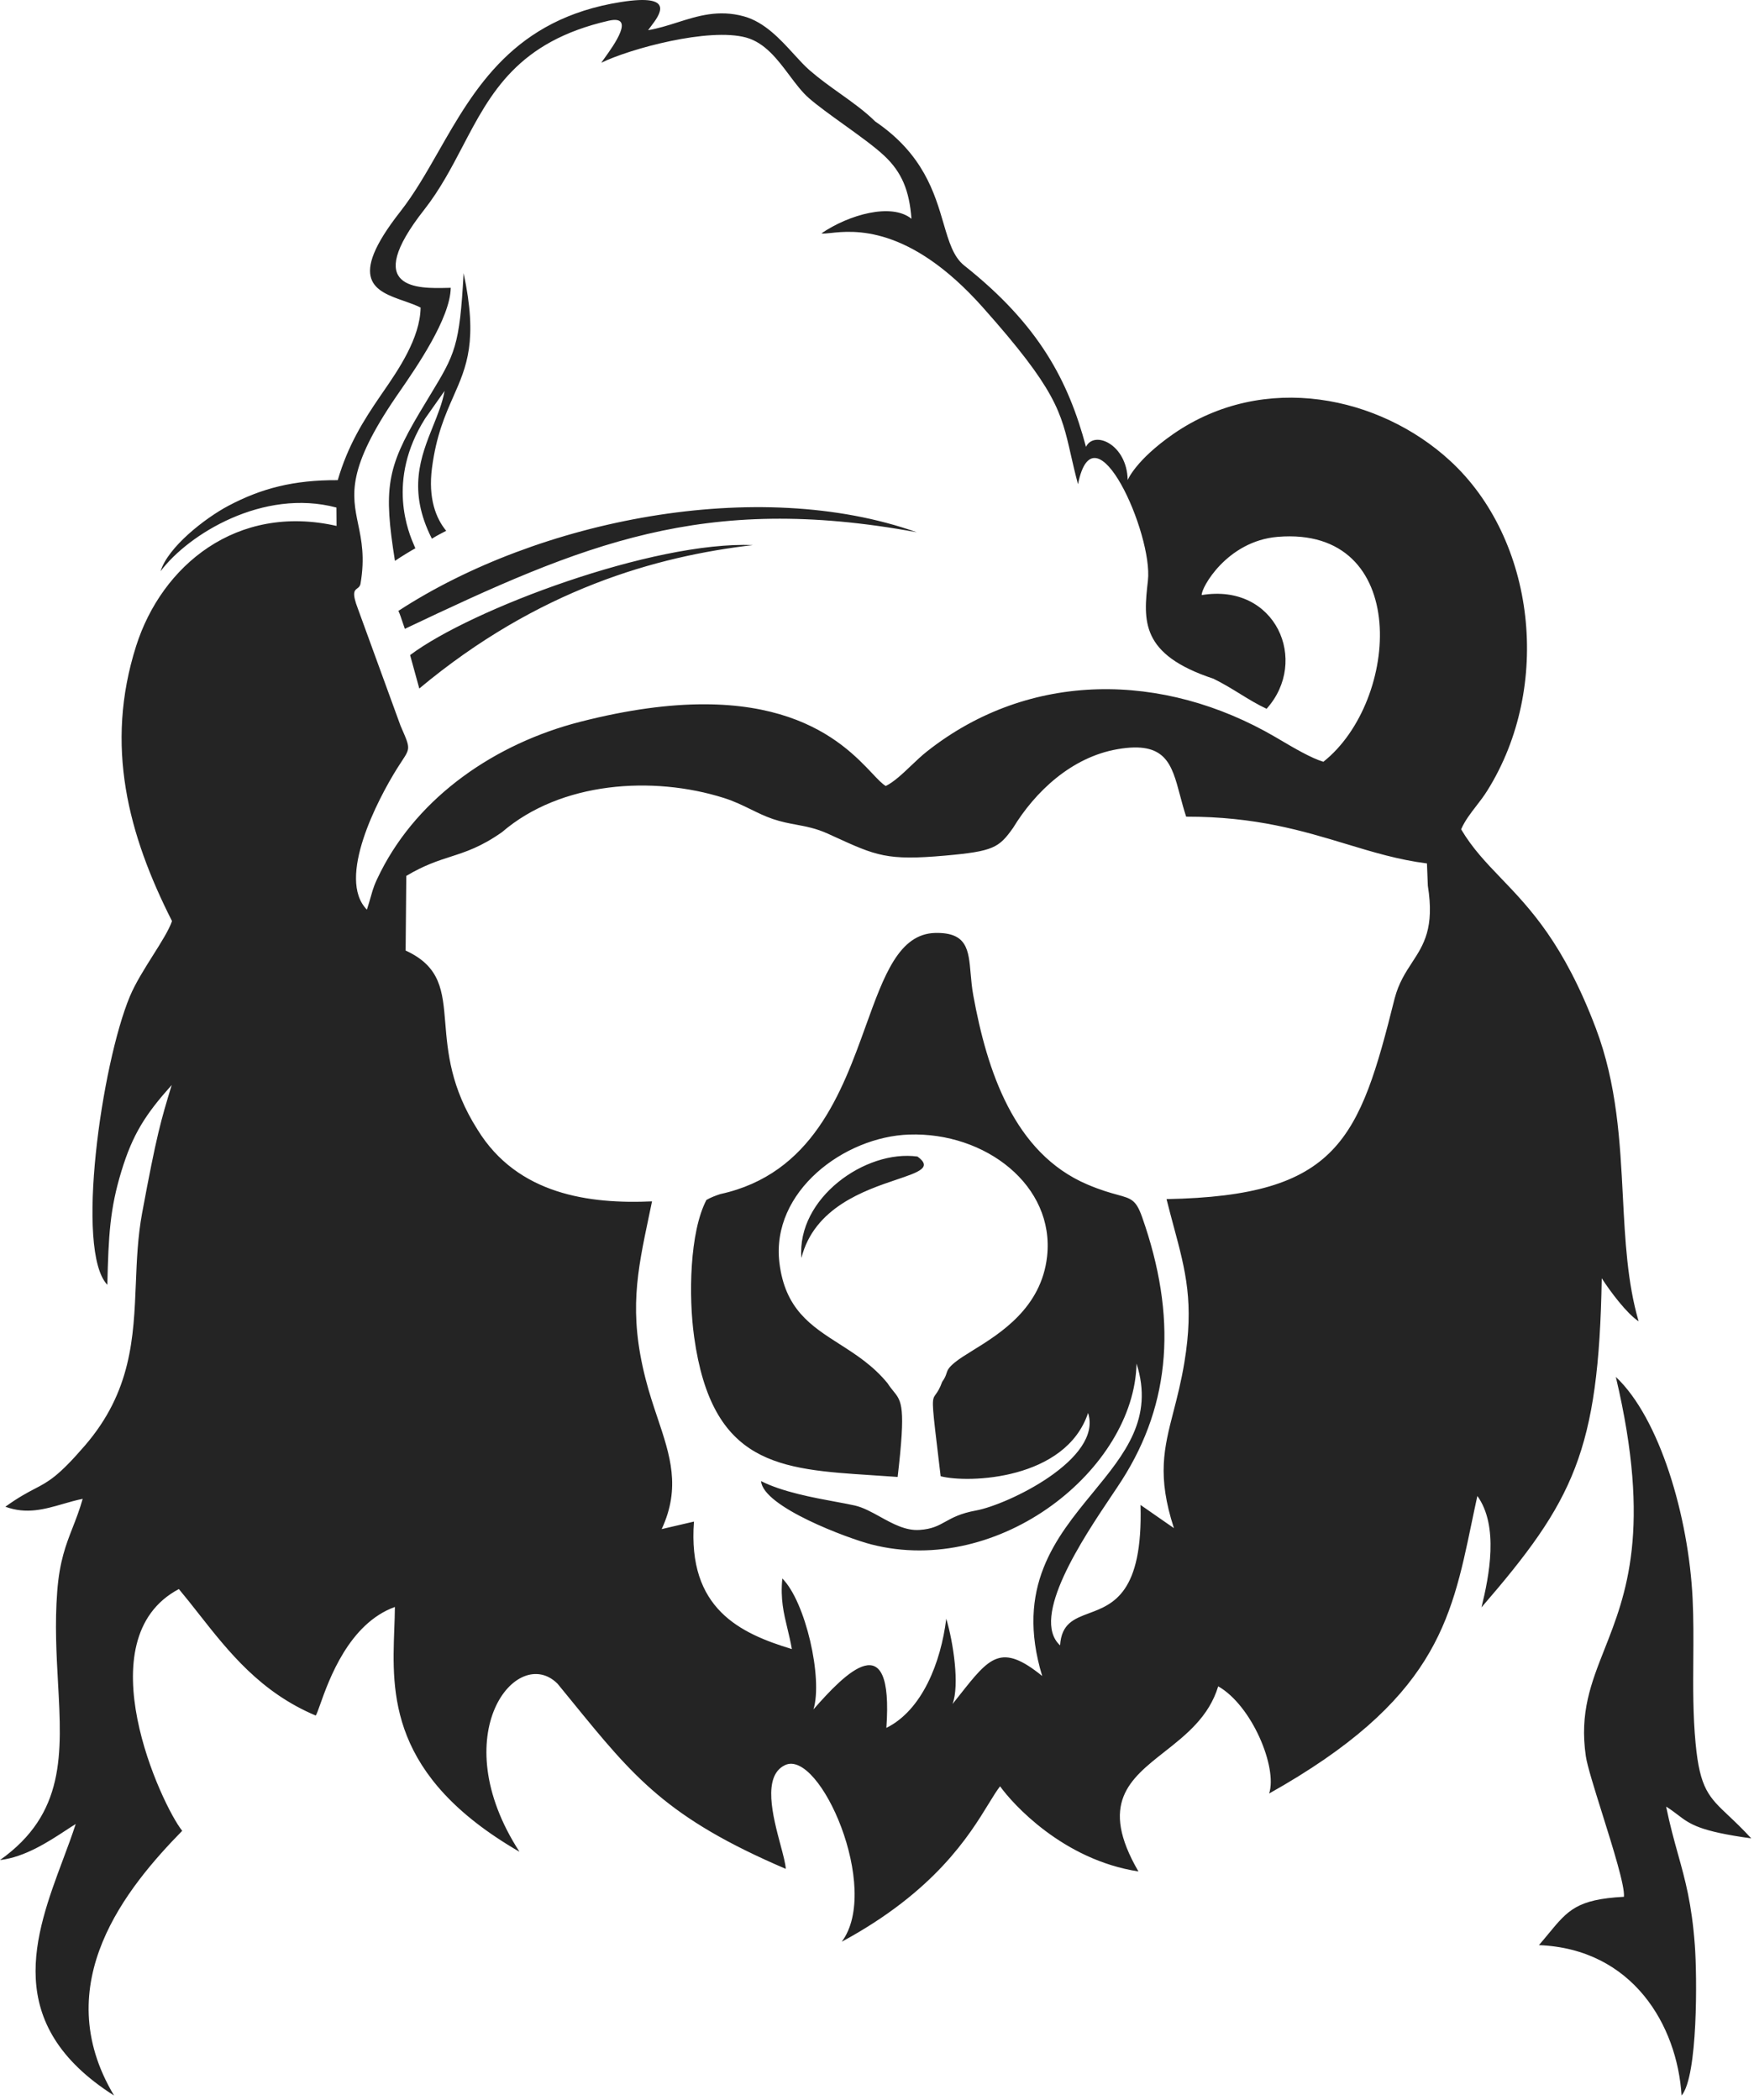 <?xml version="1.0" encoding="UTF-8"?> <svg xmlns="http://www.w3.org/2000/svg" width="294" height="352" viewBox="0 0 294 352" fill="none"> <path fill-rule="evenodd" clip-rule="evenodd" d="M167.63 299.399C169.71 302.309 178.16 311.729 190.82 313.669C184.195 302.275 189.341 298.224 195.183 293.623C198.786 290.787 202.653 287.743 204.19 282.639C209.84 285.859 214.15 296.229 212.73 300.609C240.462 285.054 243.24 271.72 246.65 255.351L246.65 255.349C246.965 253.84 247.285 252.305 247.63 250.739C251.25 255.759 249.63 264.109 248.32 269.409C263.73 251.579 267.98 243.319 268.48 214.249C269.92 216.479 272.63 220.109 274.66 221.469C272.767 214.957 272.401 207.885 272.022 200.554C271.546 191.35 271.048 181.738 267.48 172.319C262.115 158.154 256.443 152.243 251.618 147.215C249.096 144.586 246.805 142.199 244.91 138.999C245.543 137.553 246.48 136.34 247.443 135.094C248.078 134.272 248.724 133.436 249.3 132.509C260.24 115.039 257.36 90.389 243.07 77.239C231.32 66.419 211.92 62.189 196.65 72.749C190.31 77.159 189.02 80.459 189.02 80.459C188.9 74.419 183.37 72.079 182.03 74.899C179.07 63.809 174.16 54.449 161.63 44.509C159.796 43.055 159.052 40.517 158.154 37.451C156.663 32.36 154.745 25.814 146.7 20.359C144.967 18.643 142.909 17.175 140.799 15.67C139.099 14.457 137.365 13.22 135.74 11.809C134.887 11.074 134.008 10.11 133.068 9.081C130.789 6.586 128.158 3.705 124.71 2.749C120.442 1.568 116.976 2.667 113.519 3.763C111.914 4.272 110.311 4.78 108.63 5.059C108.747 4.887 108.906 4.68 109.084 4.448C110.566 2.508 113.343 -1.125 104.08 0.339C86.185 3.16 79.567 14.752 73.512 25.357C71.453 28.963 69.46 32.455 67.11 35.449C58.008 47.048 62.963 48.783 67.719 50.448C68.696 50.79 69.664 51.129 70.5 51.549C70.435 56.669 66.713 62.066 64.263 65.619L64.262 65.621C64.08 65.884 63.906 66.137 63.74 66.379C60.95 70.459 58.33 74.599 56.61 80.479C49.18 80.439 43.79 81.869 38.29 84.769C34.37 86.849 28.15 91.689 26.92 95.739C31.54 89.569 44.1 81.799 56.39 85.069L56.41 88.149C39.63 84.349 27.1 94.819 22.82 108.269C17.5 124.999 21.51 139.919 28.83 154.379C28.332 155.855 27.05 157.887 25.66 160.09C24.233 162.353 22.692 164.796 21.77 166.999C17.02 178.379 12.56 209.689 17.99 215.339C18.19 207.019 18.43 202.609 20.34 196.339C22.24 190.069 24.41 186.749 28.78 181.859L28.765 181.91C26.956 187.872 26.263 190.157 23.82 203.329C23.089 207.268 22.93 211.176 22.773 215.063C22.402 224.206 22.035 233.235 14.24 242.279C9.763 247.473 8.161 248.31 5.826 249.53C4.577 250.182 3.119 250.944 0.9 252.539C4.437 253.842 7.469 252.965 10.558 252.073C11.643 251.759 12.736 251.443 13.86 251.219C13.332 253.076 12.748 254.573 12.182 256.023C11.043 258.94 9.977 261.67 9.59 266.759C9.178 272.167 9.46 277.26 9.723 282.028C10.387 294.042 10.938 304 0 311.759C4.163 311.282 8.156 308.667 11.012 306.796C11.627 306.393 12.19 306.024 12.69 305.719C12.079 307.614 11.34 309.591 10.578 311.627C5.845 324.285 0.247 339.256 19.12 351.229C7.88 332.459 21.38 316.229 30.54 306.859C27.12 302.599 14.13 274.739 29.98 266.339C31.107 267.683 32.21 269.086 33.331 270.512C38.319 276.854 43.653 283.637 52.92 287.539C53.086 287.31 53.323 286.642 53.663 285.686C55.124 281.572 58.48 272.123 66.19 269.339C66.183 270.518 66.137 271.745 66.09 273.016C65.689 283.821 65.174 297.708 87.07 310.369C74.3 290.629 86.7 275.479 93.45 282.199C94.312 283.249 95.136 284.261 95.932 285.238L95.936 285.243C106.252 297.902 111.799 304.709 131.71 313.239C131.663 312.36 131.281 310.928 130.832 309.247C129.555 304.466 127.74 297.67 131.58 295.849C137.41 293.069 147.75 316.569 141.09 325.449C156.712 317.012 162.469 307.618 165.715 302.322C166.455 301.115 167.064 300.121 167.63 299.399ZM257.95 326.019C273.68 326.649 281.13 339.469 281.86 351.229C284.61 347.999 284.47 331.169 284.08 325.989C283.562 319.041 282.471 315.123 281.267 310.799C280.61 308.439 279.92 305.959 279.27 302.799C280.062 303.296 280.661 303.752 281.221 304.179C283.288 305.755 284.812 306.917 293.54 308.129C292.077 306.533 290.833 305.358 289.776 304.359C286.415 301.187 284.925 299.78 284.21 292.189C283.759 287.441 283.793 282.799 283.826 278.159C283.85 274.768 283.875 271.378 283.71 267.949C283.04 254.139 278.18 237.679 270.84 230.779C276.876 256.309 272.535 267.315 268.944 276.417C266.7 282.107 264.748 287.053 265.81 294.339C266.04 295.941 267.245 299.782 268.549 303.938C270.363 309.723 272.369 316.115 272.2 317.919C264.325 318.335 262.8 320.181 259.597 324.06L259.591 324.067C259.094 324.668 258.557 325.318 257.95 326.019ZM120.73 200.139C136.168 196.772 141.105 183.082 145.138 171.898C148.172 163.485 150.694 156.49 156.79 156.369C162.095 156.268 162.348 159.173 162.697 163.177C162.796 164.305 162.901 165.52 163.13 166.779C165.44 179.479 169.96 193.279 182.24 198.519C184.5 199.484 186.107 199.925 187.303 200.254C189.654 200.9 190.419 201.11 191.44 203.999C197.3 220.629 196.35 235.099 188.04 248.099C187.589 248.806 187.002 249.68 186.33 250.681C181.579 257.756 172.6 271.127 177.69 275.779C177.912 272.121 180.042 271.326 182.548 270.39C186.582 268.884 191.59 267.014 191.17 252.239L196.77 256.129C193.918 247.358 195.111 242.73 196.706 236.541C197.32 234.158 197.994 231.542 198.52 228.369C200.177 218.387 198.732 213.012 196.74 205.6L196.739 205.599L196.738 205.595C196.35 204.15 195.941 202.628 195.53 200.979C224.32 200.449 227.84 191.079 233.77 167.329C234.452 164.743 235.587 163.005 236.682 161.329C238.639 158.334 240.465 155.539 239.33 148.459L239.18 144.719C234.413 144.115 230.144 142.823 225.637 141.458C218.355 139.254 210.451 136.861 198.82 136.879C198.416 135.654 198.099 134.46 197.8 133.334C196.385 128 195.37 124.174 187.32 125.569C179.58 126.909 173.49 132.719 169.81 138.759C167.44 142.089 166.54 142.689 158.4 143.409C148.686 144.27 146.87 143.439 139.79 140.201C139.465 140.052 139.129 139.898 138.78 139.739C136.811 138.846 135.153 138.537 133.474 138.223C132.22 137.989 130.955 137.753 129.54 137.269C128.21 136.814 127.046 136.243 125.856 135.66C124.487 134.989 123.083 134.3 121.35 133.749C109.43 129.979 94 130.989 84.14 139.479C80.629 141.942 78.125 142.751 75.541 143.586C73.342 144.296 71.085 145.025 68.1 146.809L67.99 159.319C73.858 162.012 74.191 166.045 74.64 171.489C75.039 176.316 75.529 182.253 80.05 189.349C86.76 200.269 98.86 201.829 109.29 201.359C109.114 202.214 108.939 203.044 108.769 203.853C106.787 213.276 105.381 219.961 108.19 231.039C108.787 233.4 109.515 235.571 110.21 237.641C112.331 243.961 114.134 249.336 110.91 256.289L116.32 255.029C115.21 269.659 124.07 273.769 132.73 276.399C132.513 275.148 132.243 274.029 131.984 272.95C131.36 270.357 130.791 267.994 131.13 264.569C135.03 268.459 137.95 281.329 136.35 286.509C141.63 280.489 149.82 272.029 148.57 289.609C154.58 286.629 157.71 278.629 158.61 271.309C159.81 275.349 160.86 282.439 159.66 285.609C160.083 285.081 160.484 284.573 160.867 284.088C165.875 277.75 167.797 275.317 174.69 280.909C170.161 266.035 176.963 257.755 183.195 250.168C188.523 243.682 193.436 237.702 190.5 228.539C190.15 246.169 167.58 264.389 146.06 258.859C142.21 257.879 127.89 252.579 127.57 248.249C131.162 250.064 136.322 251.016 140.129 251.718L140.13 251.718C141.356 251.944 142.442 252.145 143.29 252.339C144.7 252.664 146.103 253.439 147.534 254.23C149.635 255.391 151.794 256.584 154.12 256.429C156.218 256.293 157.265 255.712 158.468 255.045C159.65 254.389 160.982 253.65 163.61 253.169C168.92 252.199 184.87 244.529 182.38 236.829C178.63 248.039 162.34 248.639 157.67 247.429C157.565 246.549 157.466 245.729 157.375 244.966C156.298 235.986 156.16 234.836 156.621 234.029C156.689 233.911 156.77 233.8 156.862 233.672C157.128 233.306 157.493 232.803 157.93 231.599C158.399 230.956 158.53 230.549 158.646 230.192C158.814 229.672 158.95 229.254 160.04 228.359C160.777 227.751 161.835 227.096 163.058 226.34C167.644 223.503 174.547 219.234 175.51 210.589C176.82 198.699 165.17 189.729 152.38 190.159C141.51 190.529 129.23 199.679 130.64 211.619C131.569 219.43 135.941 222.225 140.693 225.264C143.461 227.033 146.358 228.886 148.78 231.859C149.122 232.396 149.445 232.791 149.736 233.148C151.156 234.89 151.838 235.725 150.46 247.549C149.05 247.445 147.671 247.356 146.324 247.269C130.616 246.257 119.343 245.531 116.35 224.089C115.4 217.299 115.58 206.519 118.41 201.119C119.11 200.719 119.9 200.409 120.73 200.139ZM134.33 210.839C133.52 200.819 145.08 192.639 153.79 193.849C156.302 195.681 154.052 196.44 150.284 197.712C144.918 199.523 136.475 202.373 134.33 210.839ZM67.016 65.589C66.793 65.912 66.59 66.207 66.41 66.469C58.116 78.61 59.002 82.886 60.035 87.87C60.588 90.542 61.184 93.418 60.43 97.819C60.349 98.269 60.112 98.448 59.882 98.621C59.401 98.984 58.948 99.326 60.01 102.079L67.14 121.649C68.092 123.84 68.508 124.727 68.392 125.539C68.28 126.321 67.674 127.032 66.58 128.769C63.33 133.959 56.37 147.249 61.5 152.469C61.815 151.481 62.013 150.785 62.175 150.215C62.556 148.871 62.736 148.236 63.79 146.149C70.24 133.419 83.06 124.619 97.22 120.989C130.057 112.567 141.211 124.353 146.208 129.633C147.144 130.622 147.864 131.383 148.47 131.739C149.851 131.055 151.273 129.702 152.712 128.334C153.607 127.482 154.509 126.625 155.41 125.919C172.63 112.339 195.01 112.599 213.73 123.509C214.003 123.669 214.294 123.84 214.599 124.019C216.838 125.338 219.813 127.09 221.82 127.679C234.66 117.519 236.57 88.139 214.17 89.979C205.62 90.689 201.29 98.609 201.43 99.739C213.86 97.679 219.5 110.799 212.3 118.799C210.721 118.061 209.316 117.197 207.864 116.304C206.482 115.454 205.057 114.578 203.4 113.759C191.1 109.699 191.64 104.029 192.41 97.319C193.3 89.549 183.44 67.429 180.69 81.159C180.192 79.298 179.826 77.693 179.494 76.232C177.846 68.988 177.004 65.29 164.73 51.509C152.376 37.63 143.014 38.643 139.236 39.052C138.506 39.131 137.985 39.187 137.69 39.109C142.32 35.959 149.44 33.959 152.78 36.669C152.42 31.979 151.19 28.889 148.21 26.099C146.605 24.591 144.021 22.734 141.467 20.898C139.279 19.326 137.113 17.77 135.6 16.459C134.448 15.459 133.407 14.071 132.328 12.633C130.345 9.987 128.235 7.174 125.08 6.299C118.83 4.569 105.59 8.169 100.78 10.519C100.898 10.347 101.062 10.119 101.257 9.849C102.884 7.593 106.586 2.46 102.04 3.469C86.746 6.96 82.235 15.576 77.558 24.509C75.669 28.116 73.754 31.775 71.09 35.169C60.539 48.604 70.109 48.371 74.981 48.252C75.179 48.248 75.369 48.243 75.55 48.239C75.485 53.328 69.771 61.6 67.016 65.589ZM68.74 109.799C78.94 102.119 109.49 90.669 126.22 91.359C109.99 93.239 90.2 98.779 70.28 115.399L68.74 109.799ZM153.66 89.209C117.78 82.589 97.74 91.209 67.86 105.399C67.745 105.085 67.623 104.718 67.499 104.341C67.266 103.638 67.021 102.897 66.78 102.389C90.18 87.129 127.02 79.759 153.66 89.209ZM66.2 94.009C64.28 81.969 64.81 78.459 70.3 69.209C70.938 68.136 71.516 67.183 72.04 66.318C76.286 59.313 77.034 58.08 77.71 45.779C80.124 57.109 78.23 61.397 75.993 66.462C74.624 69.561 73.127 72.95 72.41 78.419C71.74 83.529 73.08 86.899 74.79 88.969C74.755 88.987 74.719 89.006 74.68 89.026C74.172 89.284 73.328 89.713 72.39 90.289C68.267 82.167 70.538 76.518 72.597 71.393C73.401 69.394 74.172 67.475 74.52 65.519L71.25 70.159C64.687 80.587 68.538 89.408 69.462 91.526C69.535 91.693 69.59 91.818 69.62 91.899C68.91 92.279 67.03 93.429 66.2 94.009Z" fill="#242424"></path> </svg> 